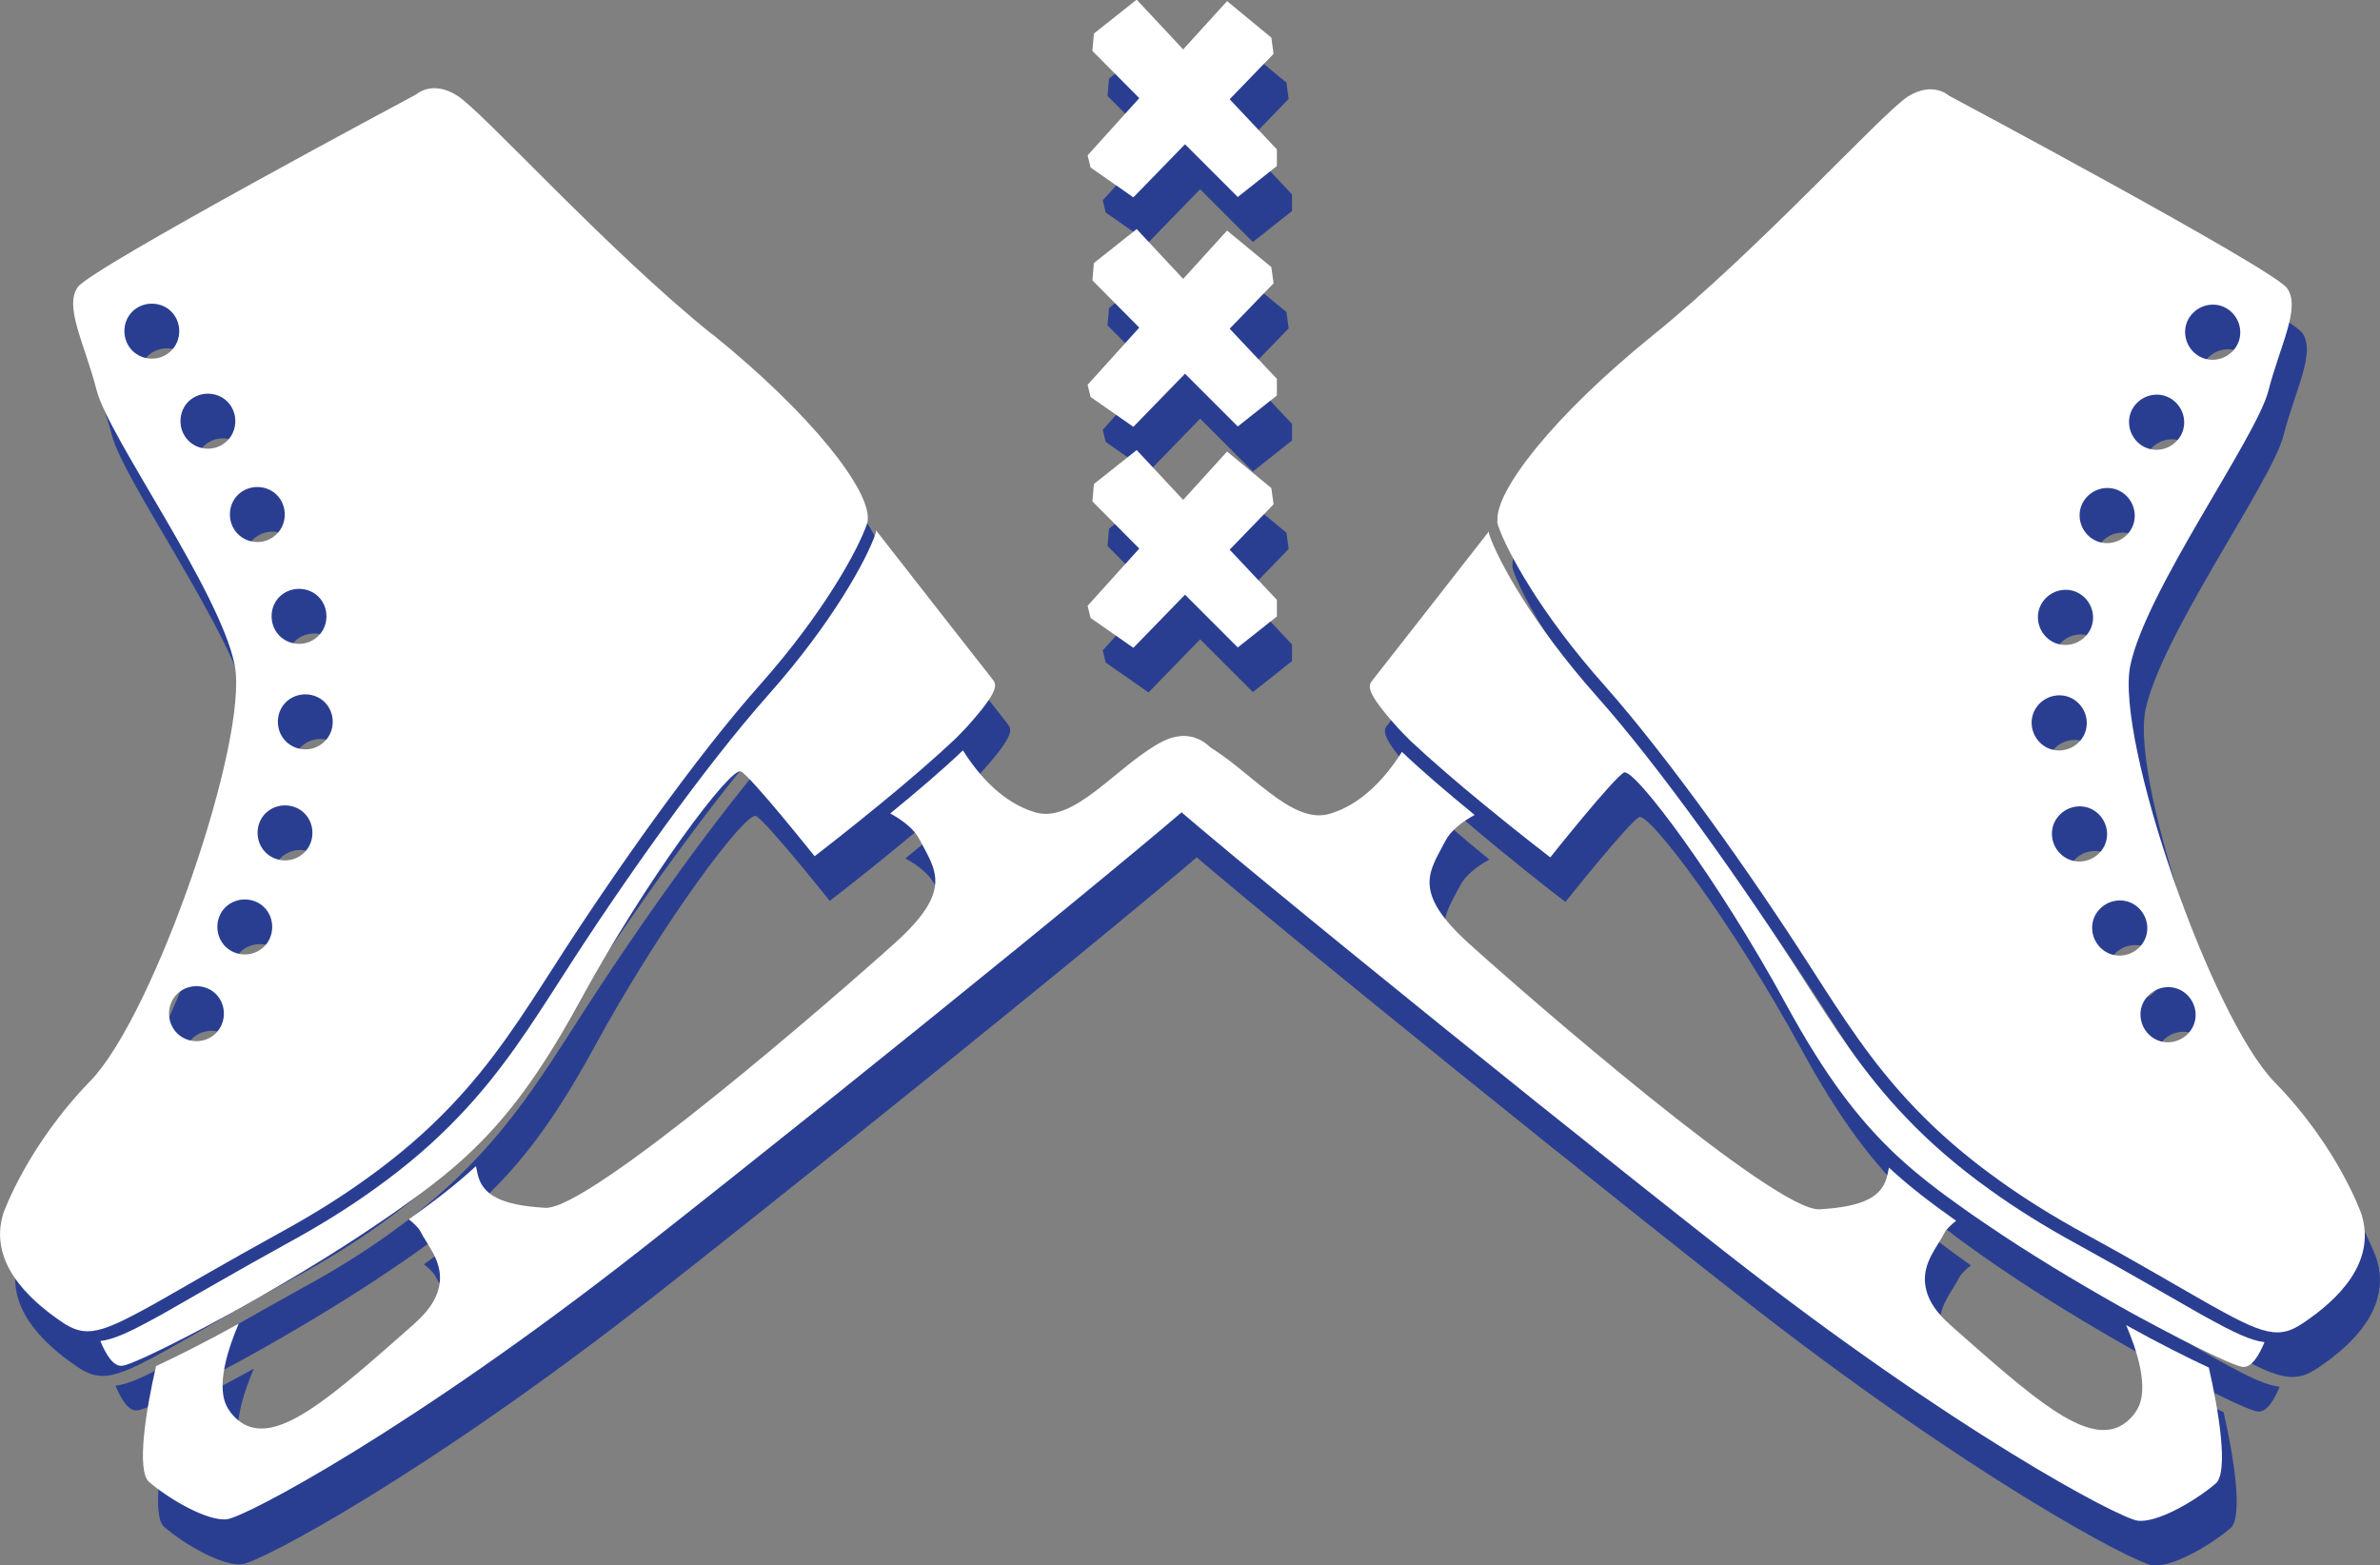 <svg viewBox="0 0 64.51 42.43" xmlns="http://www.w3.org/2000/svg"><rect x="0" y="0" width="64.51" height="42.43" fill="#808080" stroke="none"/><g fill="#2a3e91"><path d="m24.15 15.58c.93 1.19 3.07 3.93 3.16 4.04.11.14.22.28-.69 1.29-.09.1-.21.22-.34.35-.51.48-1.26 1.13-1.97 1.71-.96.79-1.82 1.45-1.82 1.45s-1.73-2.17-2-2.3-2.53 2.86-4.39 6.28c-1.06 1.94-1.96 3.13-3.02 4.12-.55.51-1.14.96-1.82 1.44-.32.23-.67.46-1.04.71-1.15.76-2.44 1.52-3.56 2.14-.9.49-1.7.9-2.24 1.15-.35.16-.59.26-.69.27-.25.04-.46-.33-.6-.67.37-.04.83-.26 1.59-.68.08-.04.16-.09.25-.14.76-.43 1.78-1.03 3.23-1.83.9-.49 1.68-.98 2.36-1.47.91-.65 1.65-1.3 2.28-1.96 1.18-1.23 1.97-2.49 2.82-3.81 1.63-2.55 3.87-5.71 5.59-7.64 1.72-1.94 2.65-3.65 2.89-4.35.01-.03.02-.07.02-.11z"/><path d="m33.58 22.2c-.03.25-9.62 8.04-15.82 12.91-6.2 4.86-10.68 7.22-11.19 7.29-.52.07-1.56-.53-2.12-1.01-.35-.31-.08-1.97.19-3.14.54-.25 1.34-.65 2.24-1.15-.27.63-.65 1.72-.29 2.3.04.07.19.3.46.44.95.48 2.36-.77 4.48-2.64.33-.29.74-.67.8-1.23.06-.58-.34-1-.53-1.38-.04-.08-.15-.19-.31-.32.68-.48 1.27-.93 1.82-1.44.01.06.03.13.04.19.12.59.63.87 1.84.94 1.2.07 7.93-5.78 9.5-7.2 1.56-1.41 1.08-1.95.64-2.79-.14-.27-.44-.51-.79-.7.71-.58 1.46-1.22 1.97-1.71.44.7 1.1 1.43 1.96 1.68 1.05.31 2.18-1.22 3.37-1.88s1.78.59 1.75.84z"/><path d="m19.71 10.27c-2.86-2.3-6.22-6.04-6.91-6.47-.68-.43-1.11-.03-1.11-.03s-8.79 4.69-9.17 5.22.18 1.52.51 2.8 3.33 5.42 3.74 7.44c.4 2.02-2.18 9.5-3.91 11.28s-2.36 3.59-2.36 3.59c-.4 1.29.63 2.3 1.61 2.96.27.18.5.26.79.23.37-.04.83-.26 1.59-.68.08-.04.16-.09.25-.14.76-.43 1.78-1.03 3.23-1.83.9-.49 1.68-.98 2.36-1.47.91-.65 1.65-1.3 2.28-1.96 1.18-1.23 1.97-2.49 2.82-3.81 1.63-2.55 3.87-5.71 5.59-7.64 1.72-1.94 2.65-3.65 2.89-4.35.01-.03.02-.07.02-.11.07-.8-1.49-2.83-4.21-5.03zm-13.51 19c-.32.26-.8.2-1.05-.12s-.2-.8.12-1.05.8-.2 1.05.12.2.8-.12 1.05zm1.31-2.35c-.32.26-.8.2-1.05-.12s-.2-.8.12-1.05.8-.2 1.05.12.2.8-.12 1.05zm1.09-2.55c-.32.26-.8.2-1.05-.12s-.2-.8.12-1.05.8-.2 1.05.12.2.8-.12 1.05zm.55-3.01c-.32.26-.8.2-1.05-.12s-.2-.8.12-1.05.8-.2 1.05.12.2.8-.12 1.05zm-.17-2.86c-.32.26-.8.2-1.05-.12s-.2-.8.12-1.05.8-.2 1.05.12.2.8-.12 1.05zm-1.13-2.76c-.32.26-.8.2-1.05-.12s-.2-.8.12-1.05.8-.2 1.05.12.2.8-.12 1.05zm-1.34-2.53c-.32.26-.8.2-1.05-.12s-.2-.8.12-1.05.8-.2 1.05.12.2.8-.12 1.05zm-1.52-2.44c-.32.26-.8.2-1.05-.12s-.2-.8.12-1.05.8-.2 1.05.12.2.8-.12 1.05z"/><path d="m40.77 15.61c-.93 1.19-3.07 3.93-3.16 4.04-.11.14-.22.28.69 1.29.09.1.21.22.34.35.51.48 1.26 1.13 1.97 1.71.96.79 1.82 1.45 1.82 1.45s1.73-2.17 2-2.3 2.53 2.86 4.39 6.28c1.06 1.94 1.96 3.13 3.02 4.12.55.51 1.14.96 1.82 1.44.32.23.67.46 1.04.71 1.15.76 2.44 1.52 3.56 2.14.9.49 1.7.9 2.24 1.15.35.16.59.26.69.27.25.04.46-.33.6-.67-.37-.04-.83-.26-1.59-.68-.08-.04-.16-.09-.25-.14-.76-.43-1.78-1.03-3.23-1.83-.9-.49-1.68-.98-2.36-1.47-.91-.65-1.65-1.3-2.28-1.96-1.18-1.23-1.97-2.49-2.82-3.81-1.63-2.55-3.87-5.71-5.59-7.64-1.72-1.94-2.65-3.65-2.89-4.35-.01-.03-.02-.07-.02-.11z"/><path d="m31.33 22.23c.03.25 9.62 8.04 15.82 12.91 6.2 4.86 10.68 7.22 11.19 7.29.52.07 1.56-.53 2.12-1.01.35-.31.08-1.97-.19-3.14-.54-.25-1.34-.65-2.24-1.15.27.63.65 1.72.29 2.3-.04.07-.19.3-.46.44-.95.48-2.36-.77-4.48-2.64-.33-.29-.74-.67-.8-1.23-.06-.58.34-1 .53-1.38.04-.08.15-.19.31-.32-.68-.48-1.27-.93-1.82-1.44-.01.06-.03.13-.04.19-.12.59-.63.87-1.84.94-1.2.07-7.93-5.78-9.5-7.2-1.56-1.41-1.08-1.95-.64-2.79.14-.27.44-.51.79-.7-.71-.58-1.46-1.22-1.97-1.71-.44.7-1.1 1.43-1.96 1.68-1.05.31-2.18-1.22-3.37-1.88s-1.78.59-1.75.84z"/><path d="m40.99 15.33s.01.08.02.11c.24.71 1.17 2.42 2.89 4.35 1.72 1.94 3.96 5.09 5.59 7.64.85 1.32 1.64 2.58 2.82 3.81.63.66 1.37 1.31 2.28 1.96.68.49 1.46.98 2.36 1.47 1.45.79 2.47 1.4 3.23 1.83.09.05.17.1.25.14.75.42 1.21.64 1.59.68.29.03.52-.05.79-.23.98-.65 2.01-1.66 1.61-2.96 0 0-.62-1.81-2.36-3.59-1.73-1.78-4.31-9.26-3.91-11.28.41-2.02 3.4-6.16 3.74-7.44.33-1.28.89-2.27.51-2.8s-9.17-5.22-9.17-5.22-.43-.4-1.11.03-4.05 4.16-6.91 6.47c-2.72 2.2-4.28 4.23-4.21 5.03zm17.6 12.92c.26-.32.73-.38 1.05-.12s.38.73.12 1.05-.73.38-1.05.12-.38-.73-.12-1.05zm-1.31-2.35c.26-.32.73-.38 1.05-.12s.38.73.12 1.05-.73.38-1.05.12-.38-.73-.12-1.05zm-1.09-2.55c.26-.32.73-.38 1.05-.12s.38.73.12 1.05-.73.38-1.05.12-.38-.73-.12-1.05zm-.55-3.01c.26-.32.73-.38 1.05-.12s.38.73.12 1.05-.73.38-1.05.12-.38-.73-.12-1.05zm.17-2.86c.26-.32.73-.38 1.05-.12s.38.73.12 1.05-.73.38-1.05.12-.38-.73-.12-1.05zm1.13-2.76c.26-.32.73-.38 1.05-.12s.38.73.12 1.05-.73.38-1.05.12-.38-.73-.12-1.05zm1.34-2.53c.26-.32.73-.38 1.05-.12s.38.73.12 1.05-.73.38-1.05.12-.38-.73-.12-1.05zm1.52-2.44c.26-.32.73-.38 1.05-.12s.38.73.12 1.05-.73.38-1.05.12-.38-.73-.12-1.05z"/><path d="m35.02 17.48v.44s-1.06.84-1.06.84l-1.43-1.43-1.4 1.44-1.16-.81-.08-.33 1.4-1.55-1.27-1.28.04-.47 1.16-.92 1.26 1.35 1.19-1.31 1.2.99.06.44-1.19 1.23 1.29 1.37z"/><path d="m35.02 11.5v.44s-1.06.84-1.06.84l-1.43-1.43-1.4 1.44-1.16-.81-.08-.33 1.4-1.55-1.27-1.28.04-.47 1.16-.92 1.26 1.35 1.19-1.31 1.2.99.06.44-1.19 1.23 1.29 1.37z"/><path d="m35.02 5.28v.44s-1.06.84-1.06.84l-1.43-1.43-1.4 1.44-1.16-.81-.08-.33 1.4-1.55-1.27-1.28.04-.47 1.16-.92 1.26 1.35 1.19-1.31 1.2.99.06.44-1.19 1.23 1.29 1.37z"/></g><path d="m23.74 14.37c.93 1.19 3.07 3.93 3.16 4.04.11.14.22.28-.69 1.29-.09.1-.21.22-.34.35-.51.48-1.26 1.13-1.97 1.71-.96.79-1.82 1.45-1.82 1.45s-1.73-2.17-2-2.3-2.53 2.86-4.39 6.28c-1.06 1.94-1.96 3.13-3.02 4.12-.55.51-1.14.96-1.82 1.44-.32.23-.67.46-1.04.71-1.15.76-2.44 1.52-3.56 2.14-.9.49-1.7.9-2.24 1.15-.35.16-.59.26-.69.27-.25.04-.46-.33-.6-.67.37-.04.83-.26 1.59-.68.08-.04.16-.09.25-.14.76-.43 1.78-1.03 3.23-1.83.9-.49 1.68-.98 2.36-1.47.91-.65 1.65-1.3 2.28-1.96 1.18-1.23 1.97-2.49 2.82-3.81 1.63-2.55 3.87-5.71 5.59-7.64 1.72-1.94 2.65-3.65 2.89-4.35.01-.03.02-.07.02-.11z" fill="#fff"/><path d="m33.17 20.98c-.03.25-9.62 8.04-15.82 12.91-6.2 4.86-10.68 7.22-11.19 7.29-.52.07-1.56-.53-2.12-1.01-.35-.31-.08-1.97.19-3.14.54-.25 1.34-.65 2.24-1.15-.27.63-.65 1.72-.29 2.3.04.07.19.3.46.44.95.48 2.36-.77 4.48-2.64.33-.29.74-.67.8-1.23.06-.58-.34-1-.53-1.38-.04-.08-.15-.19-.31-.32.68-.48 1.27-.93 1.82-1.44.01.06.03.13.04.19.12.59.63.87 1.84.94 1.2.07 7.93-5.78 9.5-7.2 1.56-1.41 1.08-1.95.64-2.79-.14-.27-.44-.51-.79-.7.71-.58 1.46-1.22 1.97-1.71.44.7 1.1 1.43 1.96 1.68 1.05.31 2.18-1.22 3.37-1.88s1.78.59 1.75.84z" fill="#fff"/><path d="m19.3 9.06c-2.86-2.3-6.22-6.04-6.91-6.47-.68-.43-1.11-.03-1.11-.03s-8.79 4.69-9.17 5.22.18 1.52.51 2.8 3.33 5.42 3.74 7.44c.4 2.02-2.18 9.5-3.91 11.28s-2.36 3.59-2.36 3.59c-.4 1.29.63 2.3 1.61 2.96.27.18.5.26.79.23.37-.04.83-.26 1.59-.68.08-.04.16-.09.25-.14.76-.43 1.78-1.03 3.23-1.83.9-.49 1.68-.98 2.36-1.47.91-.65 1.65-1.3 2.28-1.96 1.18-1.23 1.97-2.49 2.82-3.81 1.63-2.55 3.87-5.71 5.59-7.64 1.72-1.94 2.65-3.65 2.89-4.35.01-.03.02-.07.02-.11.07-.8-1.49-2.83-4.21-5.03zm-13.51 19c-.32.26-.8.2-1.05-.12s-.2-.8.12-1.05.8-.2 1.05.12.2.8-.12 1.05zm1.31-2.35c-.32.26-.8.2-1.05-.12s-.2-.8.12-1.05.8-.2 1.05.12.2.8-.12 1.05zm1.09-2.55c-.32.26-.8.2-1.05-.12s-.2-.8.12-1.05.8-.2 1.05.12.2.8-.12 1.05zm.55-3.01c-.32.26-.8.2-1.05-.12s-.2-.8.12-1.05.8-.2 1.05.12.2.8-.12 1.05zm-.17-2.86c-.32.26-.8.2-1.05-.12s-.2-.8.12-1.05.8-.2 1.05.12.2.8-.12 1.05zm-1.13-2.76c-.32.26-.8.2-1.05-.12s-.2-.8.12-1.05.8-.2 1.05.12.2.8-.12 1.05zm-1.34-2.53c-.32.26-.8.2-1.05-.12s-.2-.8.12-1.05.8-.2 1.05.12.2.8-.12 1.05zm-1.52-2.44c-.32.26-.8.2-1.05-.12s-.2-.8.12-1.05.8-.2 1.05.12.2.8-.12 1.05z" fill="#fff"/><path d="m40.36 14.4c-.93 1.19-3.07 3.93-3.16 4.04-.11.14-.22.28.69 1.29.09.1.21.22.34.35.51.48 1.26 1.13 1.97 1.71.96.79 1.82 1.45 1.82 1.45s1.73-2.17 2-2.3 2.53 2.86 4.39 6.28c1.06 1.94 1.96 3.13 3.02 4.12.55.51 1.14.96 1.82 1.44.32.23.67.46 1.04.71 1.15.76 2.44 1.52 3.56 2.14.9.49 1.7.9 2.24 1.15.35.16.59.26.69.27.25.04.46-.33.6-.67-.37-.04-.83-.26-1.59-.68-.08-.04-.16-.09-.25-.14-.76-.43-1.78-1.03-3.23-1.83-.9-.49-1.68-.98-2.36-1.47-.91-.65-1.65-1.3-2.28-1.96-1.18-1.23-1.97-2.49-2.82-3.81-1.63-2.55-3.87-5.71-5.59-7.64-1.72-1.94-2.65-3.65-2.89-4.35-.01-.03-.02-.07-.02-.11z" fill="#fff"/><path d="m30.93 21.02c.03.25 9.62 8.04 15.82 12.91 6.2 4.86 10.68 7.22 11.19 7.29.52.07 1.56-.53 2.12-1.01.35-.31.08-1.97-.19-3.14-.54-.25-1.34-.65-2.24-1.15.27.63.65 1.72.29 2.3-.04.07-.19.3-.46.44-.95.48-2.36-.77-4.48-2.64-.33-.29-.74-.67-.8-1.23-.06-.58.34-1 .53-1.38.04-.08.15-.19.31-.32-.68-.48-1.27-.93-1.82-1.44-.01.06-.03.13-.04.19-.12.59-.63.87-1.84.94-1.2.07-7.93-5.78-9.5-7.2-1.56-1.41-1.08-1.95-.64-2.79.14-.27.44-.51.79-.7-.71-.58-1.46-1.22-1.97-1.71-.44.7-1.1 1.43-1.96 1.68-1.05.31-2.18-1.22-3.37-1.88s-1.78.59-1.75.84z" fill="#fff"/><path d="m40.58 14.12s.01.08.02.11c.24.71 1.17 2.42 2.89 4.35 1.72 1.94 3.96 5.09 5.59 7.64.85 1.32 1.64 2.58 2.82 3.81.63.66 1.37 1.31 2.28 1.96.68.49 1.46.98 2.36 1.47 1.45.79 2.47 1.4 3.23 1.83.09.05.17.1.25.14.75.42 1.21.64 1.59.68.29.03.52-.05.79-.23.98-.65 2.01-1.66 1.61-2.96 0 0-.62-1.81-2.36-3.59-1.73-1.78-4.31-9.26-3.91-11.28.41-2.02 3.4-6.16 3.74-7.44.33-1.28.89-2.27.51-2.8s-9.17-5.22-9.17-5.22-.43-.4-1.11.03-4.05 4.16-6.91 6.47c-2.72 2.2-4.28 4.23-4.21 5.03zm17.6 12.92c.26-.32.73-.38 1.05-.12s.38.73.12 1.05-.73.38-1.05.12-.38-.73-.12-1.05zm-1.31-2.35c.26-.32.73-.38 1.05-.12s.38.73.12 1.05-.73.38-1.05.12-.38-.73-.12-1.05zm-1.09-2.55c.26-.32.73-.38 1.05-.12s.38.73.12 1.05-.73.38-1.05.12-.38-.73-.12-1.05zm-.55-3.01c.26-.32.73-.38 1.05-.12s.38.73.12 1.05-.73.38-1.05.12-.38-.73-.12-1.05zm.17-2.86c.26-.32.73-.38 1.05-.12s.38.73.12 1.05-.73.38-1.05.12-.38-.73-.12-1.05zm1.13-2.76c.26-.32.73-.38 1.05-.12s.38.73.12 1.05-.73.38-1.05.12-.38-.73-.12-1.05zm1.34-2.53c.26-.32.73-.38 1.05-.12s.38.73.12 1.05-.73.38-1.05.12-.38-.73-.12-1.05zm1.52-2.44c.26-.32.73-.38 1.05-.12s.38.73.12 1.05-.73.38-1.05.12-.38-.73-.12-1.05z" fill="#fff"/><path d="m34.61 16.27v.44s-1.06.84-1.06.84l-1.43-1.43-1.4 1.44-1.16-.81-.08-.33 1.4-1.55-1.27-1.28.04-.47 1.16-.92 1.26 1.35 1.19-1.31 1.2.99.06.44-1.19 1.23 1.29 1.37z" fill="#fff"/><path d="m34.61 10.28v.44s-1.06.84-1.06.84l-1.43-1.43-1.4 1.44-1.16-.81-.08-.33 1.4-1.55-1.27-1.28.04-.47 1.16-.92 1.26 1.35 1.19-1.31 1.2.99.06.44-1.19 1.23 1.29 1.37z" fill="#fff"/><path d="m34.61 4.06v.44s-1.06.84-1.06.84l-1.43-1.43-1.4 1.44-1.16-.81-.08-.33 1.4-1.55-1.27-1.28.04-.47 1.16-.92 1.26 1.35 1.19-1.31 1.2.99.06.44-1.19 1.23 1.29 1.37z" fill="#fff"/></svg>